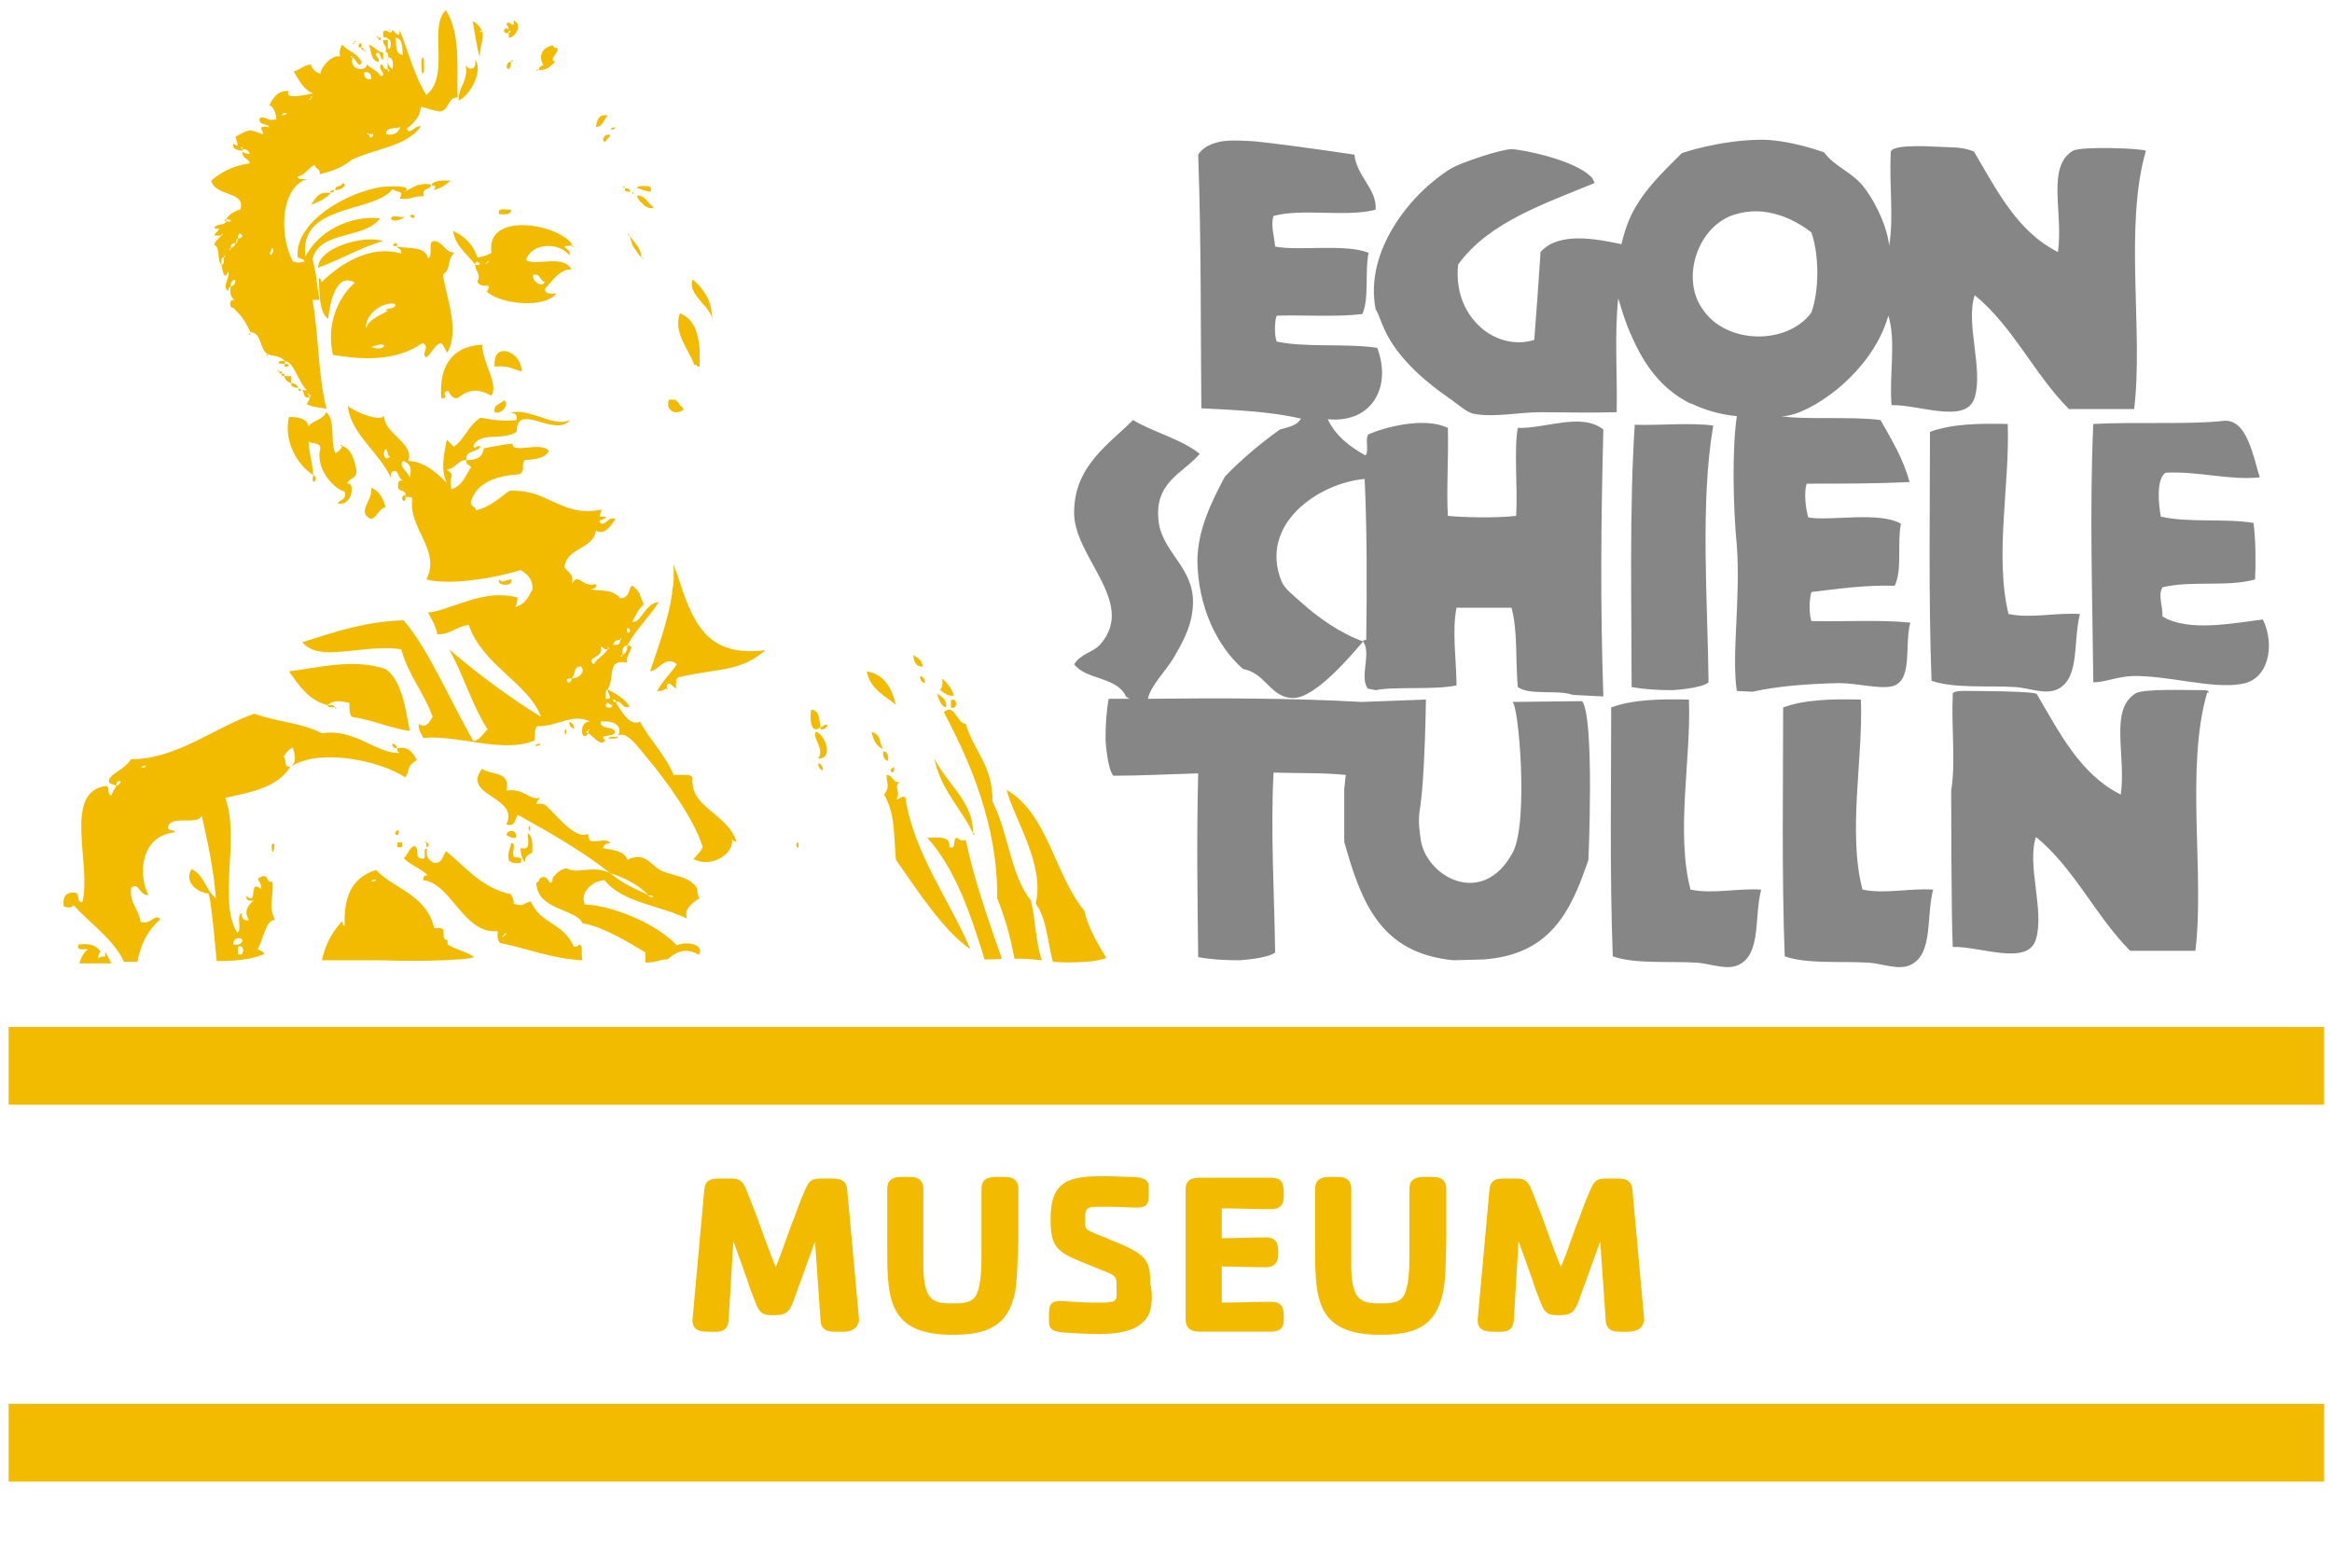 <?xml version="1.0" encoding="UTF-8"?>
<!-- Generator: Adobe Illustrator 22.1.0, SVG Export Plug-In . SVG Version: 6.00 Build 0)  -->
<svg xmlns="http://www.w3.org/2000/svg" xmlns:xlink="http://www.w3.org/1999/xlink" version="1.1" id="Ebene_1" x="0px" y="0px" width="297px" height="199.7px" viewBox="0 0 297 199.7" style="enable-background:new 0 0 297 199.7;" xml:space="preserve">
<style type="text/css">
	.st0{fill:#F3BB00;}
	.st1{fill:#868686;}
</style>
<g>
	<rect x="1.1" y="178.8" class="st0" width="294.9" height="9.9"></rect>
	<g>
		<path class="st0" d="M106.1,169.6c-1,0-1.6-0.5-1.6-1.5l-0.7-10c-0.6,1.7-1.2,3.3-1.8,5c-0.4,1-0.7,2-1.1,3    c-0.6,1.4-1.3,1.4-2.7,1.4c-1.1,0-1.5-0.4-1.9-1.4c-0.4-1-0.8-2-1.1-3c-0.6-1.7-1.2-3.4-1.8-5l-0.6,10c-0.1,1.8-1.5,1.5-2.8,1.5    c-1,0-1.8-0.3-1.8-1.4c0-0.1,0-0.1,0-0.2l1.5-16.5c0.1-1.1,0.7-1.4,1.8-1.4h1.6c0.9,0,1.4,0.2,1.8,1.1c0.5,1.1,0.9,2.3,1.4,3.5    c0.8,2.2,1.6,4.5,2.5,6.7c0.9-2.2,1.6-4.5,2.5-6.7c0.4-1.2,0.9-2.4,1.4-3.5c0.4-0.9,0.9-1.1,1.8-1.1h1.6c1,0,1.7,0.3,1.8,1.4    l1.5,16.5c0,0.1,0,0.1,0,0.2C109.1,169.9,107.3,169.6,106.1,169.6z"></path>
		<path class="st0" d="M129.3,164.5c-0.9,4.5-3.7,5.5-8,5.5c-8.6,0-8.3-5.1-8.3-12v-6.6c0-1.8,1.8-1.5,3-1.5c1,0,1.6,0.5,1.6,1.5    v8.4c0,1.4-0.1,3.7,0.6,5c0.6,1.2,2,1.2,3.1,1.2c1.2,0,2.6,0,3.1-1.2c0.6-1.4,0.6-3.6,0.6-5v-8.4c0-1.8,1.8-1.5,3.1-1.5    c1,0,1.6,0.5,1.6,1.5v6.6C129.6,160.2,129.6,162.4,129.3,164.5z"></path>
		<path class="st0" d="M146.2,167.6c-1.2,2.1-4.2,2.3-6.4,2.3c-1.4,0-2.9-0.1-4.4-0.2c-0.9-0.1-1.8-0.2-1.8-1.3v-1    c0-1.2,0.2-1.7,1.5-1.7c0.6,0,1.2,0.1,1.8,0.1c1.1,0.1,2.2,0.1,3.3,0.1c2.3,0,2-0.2,2-2.3c0-0.8-0.1-1-0.8-1.4    c-1.2-0.5-2.5-1-3.7-1.5c-3.2-1.3-3.9-2-3.9-5.5c0-5,2.6-5.4,6.9-5.4c1.3,0,2.6,0.1,3.8,0.1c0.9,0.1,1.8,0.2,1.8,1.3v0.9    c0,1.2-0.2,1.7-1.5,1.7c-1.1,0-2.1-0.1-3.2-0.1c-0.7,0-1.4,0-2.1,0c-1.1,0-1.3,0.4-1.3,1.4v0.4c0,0.9,0,1,0.8,1.4    c0.8,0.4,1.6,0.6,2.4,1c1,0.4,2,0.8,2.9,1.3c2,1.1,2.2,2.2,2.2,4.3C146.8,164.6,146.8,166.6,146.2,167.6z"></path>
		<path class="st0" d="M161.9,169.6h-9.1c-1.1,0-1.8-0.4-1.8-1.6v-16.5c0-1.2,0.7-1.5,1.8-1.5h9.1c1.6,0,1.6,1,1.6,2.3    c0,1.1-0.4,1.7-1.6,1.7c-2.1,0-4.2-0.1-6.3-0.1v3.8c1.9,0,3.7-0.1,5.6-0.1c1.5,0,1.6,0.9,1.6,2.1c0,1.1-0.5,1.7-1.6,1.7    c-1.9,0-3.7-0.1-5.6-0.1v4.6c2.1,0,4.2-0.1,6.3-0.1c1.7,0,1.6,1.2,1.6,2.4C163.5,169.2,162.9,169.6,161.9,169.6z"></path>
		<path class="st0" d="M183.8,164.5c-0.9,4.5-3.7,5.5-8,5.5c-8.6,0-8.3-5.1-8.3-12v-6.6c0-1.8,1.8-1.5,3-1.5c1,0,1.6,0.5,1.6,1.5    v8.4c0,1.4-0.1,3.7,0.6,5c0.6,1.2,2,1.2,3.1,1.2c1.2,0,2.6,0,3.1-1.2c0.6-1.4,0.6-3.6,0.6-5v-8.4c0-1.8,1.8-1.5,3.1-1.5    c1,0,1.6,0.5,1.6,1.5v6.6C184.1,160.2,184.2,162.4,183.8,164.5z"></path>
		<path class="st0" d="M206.1,169.6c-1,0-1.6-0.5-1.6-1.5l-0.7-10c-0.6,1.7-1.2,3.3-1.8,5c-0.4,1-0.7,2-1.1,3    c-0.6,1.4-1.3,1.4-2.7,1.4c-1.1,0-1.5-0.4-1.9-1.4c-0.4-1-0.8-2-1.1-3c-0.6-1.7-1.2-3.4-1.8-5l-0.6,10c-0.1,1.8-1.5,1.5-2.8,1.5    c-1,0-1.8-0.3-1.8-1.4c0-0.1,0-0.1,0-0.2l1.5-16.5c0.1-1.1,0.7-1.4,1.8-1.4h1.6c0.9,0,1.4,0.2,1.8,1.1c0.5,1.1,0.9,2.3,1.4,3.5    c0.8,2.2,1.6,4.5,2.5,6.7c0.9-2.2,1.6-4.5,2.5-6.7c0.4-1.2,0.9-2.4,1.4-3.5c0.4-0.9,0.9-1.1,1.8-1.1h1.6c1,0,1.7,0.3,1.8,1.4    l1.5,16.5c0,0.1,0,0.1,0,0.2C209.1,169.9,207.2,169.6,206.1,169.6z"></path>
	</g>
	<rect x="1.1" y="130.8" class="st0" width="294.9" height="9.9"></rect>
	<g>
		<path class="st1" d="M208.2,54.1c-0.7,10.7-0.4,23.1-0.4,33.4c1.6,0.3,3.4,0.4,5.2,0.4c0,0,3.7-0.2,4.6-1    c-0.1-10.1-1.1-22.9,0.6-32.7C215.3,53.8,211.4,54.2,208.2,54.1z"></path>
		<path class="st1" d="M193.3,54.5c-0.5,2.8,0,7.5-0.2,11.2c-2.5,0.3-6.8,0.2-8.7,0c-0.2-3.2,0.1-7.4,0-11.2    c-2.9-1.4-7.7-0.2-10.1,0.8c-0.5,0.5,0.1,2.2-0.4,2.7c-2-1.1-3.8-2.5-4.8-4.6h0.1c5.5,0.5,8.1-4.1,6.2-9.1c-4-0.6-9.1,0-12.8-0.8    c-0.3-0.7-0.3-2.6,0-3.3c3.6-0.1,7.6,0.2,10.9-0.2c0.9-1.9,0.3-5.4,0.8-7.8c-2.9-1.2-9-0.2-11.9-0.8c-0.1-1.2-0.6-2.8-0.2-3.9    c3.6-1,9.4,0.2,13-0.8c0.2-2.6-2.4-4.2-2.7-7c0,0-7.9-1.2-12.7-1.7c0,0-1.5-0.1-2.1-0.1c-0.2,0-0.5,0-0.7,0    c-3.5,0-4.4,1.8-4.4,1.8c0.4,11.4,0.3,21.4,0.4,32.3c4,0.2,8.8,0.4,12.6,1.3c0,0,0.1,0,0.1,0c-0.5,0.9-1.6,1.1-2.7,1.4    c-2.5,1.8-4.9,3.8-7,6c-1.7,3.2-3.5,6.8-3.5,10.8c0.1,5.7,2.4,10.7,5.8,13.7c2.9,0.5,3.5,3.7,6.4,3.7c2.9,0,7.6-5.7,8.9-7.2    c-3-1.1-5.8-3.1-7.9-5c-1.1-1-2.1-1.7-2.5-2.7c-2.9-7.3,4.8-12.5,10.6-13c0.3,6.5,0.3,13.6,0.2,20.5c-0.1,0-0.4,0-0.4,0.2    c1.1,1.5-0.5,4.5,0.6,6l1,0.2c2.4-0.5,7.3,0,10.3-0.6c0-3-0.6-6.9,0-9.9h7c0.8,2.8,0.5,6.7,0.8,10.1c1.5,1.1,5,0.3,7,1l3.9,0.2    c-0.4-11.7-0.3-22.3,0-34C201.4,52.5,196.9,54.6,193.3,54.5z"></path>
		<path class="st1" d="M288.2,78.9c-4,0.5-9.6,1.6-12.8-0.4c0.1-1.2-0.6-2.6,0-3.7c3.7-0.9,8.2,0,11.8-1c0.1-1.8,0.1-5.1-0.2-7.2    c-3.6-0.6-8.3,0-11.8-0.8c-0.3-1.6-0.6-4.8,0.6-5.6c4.3-0.2,8.1,1,12,0.6c-0.8-2.5-1.6-7.5-4.6-7.2c-4.2,0.5-11.5,0.1-16.6,0.4    c-0.5,10.7-0.1,22.6,0,32.9c1.5,0,2.9-0.7,5-0.8c4.5-0.1,10.2,1.7,13.9,1C288.9,86.6,289.8,82.2,288.2,78.9z"></path>
		<path class="st1" d="M255.7,54c-3.7-0.1-7.2,0-9.9,1c0,9.4-0.2,21.2,0.2,31.7c2.8,1,7.2,0.6,10.6,0.8c1.9,0.1,4,1.1,5.6,0.2    c2.7-1.5,1.8-6,2.7-9.5c-3.1-0.2-6.2,0.6-9.1,0C254,70.8,256,61.5,255.7,54z"></path>
		<path class="st1" d="M192.6,89.4c0.8,0.1,2.1,15.2,0.1,19.1c-3.9,7.4-11.4,3-11.8-1.9c-0.1-0.7-0.3-2-0.1-3.3    c0.7-4.2,0.8-14.2,0.8-14.2l-8.2,0.3c0,0,0,0,0,0c-8.9-0.5-18.3-0.5-27.2-0.4c0.3-1.6,2.3-3.6,3.2-5.1c1-1.7,2.3-3.9,2.5-6.4    c0.5-5-3.6-6.8-4.3-10.8c-0.8-5.3,3.1-6.4,5.2-8.9c-2.4-1.9-5.8-2.7-8.5-4.3c-3.1,3.1-7.4,5.8-7.5,11.6c-0.2,5.8,8.1,11.6,3.3,17    c-0.9,1-2.4,1.1-3.3,2.5c1.5,2,5.5,1.6,6.6,4.1c0,0,0.2,0.2,0.5,0.3c-0.9,0-1.8,0-2.7,0c-0.3,1.6-0.4,3.4-0.4,5.2    c0,0,0.2,3.7,1,4.6c3.4,0,7.1-0.2,10.8-0.3c-0.2,7.9-0.1,15.7,0,23.4c1.6,0.3,3.4,0.4,5.2,0.4c0,0,3.7-0.2,4.6-1    c-0.1-7.5-0.6-15.4-0.2-22.9c3.4,0.1,6.3,0,9.2,0.3c-0.1,0.6-0.1,1.2-0.2,1.7l0,6.8c2.2,7.9,4.7,14.2,13.9,15.1l3.8-0.1    c8.6-0.6,11.2-6.2,13.4-12.7c0,0,0.8-18.1-0.8-20.2L192.6,89.4z"></path>
		<path class="st1" d="M215.3,113.3c-1.9-7.3,0.1-16.7-0.2-24.2c-3.7-0.1-7.2,0-9.9,1c0,9.4-0.2,21.2,0.2,31.7    c2.8,1,7.2,0.6,10.6,0.8c1.9,0.1,4,1.1,5.6,0.2c2.7-1.5,1.8-6,2.7-9.5C221.3,113.1,218.2,113.9,215.3,113.3z"></path>
		<path class="st1" d="M237.2,113.3c-1.9-7.3,0.1-16.7-0.2-24.2c-3.7-0.1-7.2,0-9.9,1c0,9.4-0.2,21.2,0.2,31.7    c2.8,1,7.2,0.6,10.6,0.8c1.9,0.1,4,1.1,5.6,0.2c2.7-1.5,1.8-6,2.7-9.5C243.1,113.1,240.1,113.9,237.2,113.3z"></path>
		<path class="st1" d="M280.6,87.9c-2.4,0-7.5-0.2-8.6,0.4c-3.4,2.1-1.2,7.8-1.9,12.9c-5.2-2.6-7.8-7.9-10.7-12.8    c-0.2-0.4-8.7-0.4-8.9-0.4c-0.2,0-2-0.1-1.8,0.5c-0.2,4.4,0.4,8.4-0.2,12.2c0,0,0,15.8,0.2,19.9c3.5-0.1,9.6,2.5,10.6-1    c1.1-3.6-1.2-9.5,0-13c4.9,4,7.6,10.1,12,14.5h8.3c1.2-9.7-1.3-23.3,1.5-32.9C281.4,88.3,281.5,87.9,280.6,87.9z"></path>
		<path class="st1" d="M176.3,41.9c1.5,3.4,4.8,6.4,8.1,8.7c1.2,0.8,2.3,1.9,3.3,2.1c2.5,0.5,5.8-0.2,8.5-0.2h0c2.9,0,6,0.1,9.7,0    c0.1-4.5-0.3-10.1,0.2-14.5v0c0.5,1.7,1,3.3,1.7,4.8c1.6,3.7,3.8,6.7,7.3,8.5c0.1,0,0.2,0.1,0.2,0.1c0,0,0.1,0,0.1,0    c1.7,0.8,3.6,1.4,5.8,1.6c-0.6,4.1-0.5,11.3,0,16.5c0.5,6.7-0.7,13.9,0,18.5l2,0.1c3.1-0.7,6.9-1,11-1.1c2.3,0,5.2,0.8,6.8,0.4    c2.7-0.7,1.5-5.3,2.3-8.1c-3.8-0.4-8.4-0.1-12.6-0.2c-0.3-0.8-0.3-2.8,0-3.7c3.4-0.4,6.7-0.9,10.6-0.8c1-1.9,0.3-5.5,0.8-7.9    c-2.8-1.6-9-0.3-11.8-0.8c-0.3-1-0.6-3.1-0.2-4.3c4.5,0,8.9,0,13.1-0.2c-0.8-3-2.3-5.4-3.7-7.9c-3.7-0.5-9.6,0-12.7-0.5    c0,0,0,0,0,0c0.1,0,0.2,0,0.4,0c3.3-0.2,11.2-5.4,13.3-12.8c1,3.3,0.1,7.3,0.4,11.4c3.5-0.1,9.6,2.5,10.6-1c1.1-3.6-1.2-9.5,0-13    c4.9,4,7.6,10.1,12,14.5h8.3c1.2-9.7-1.3-23.3,1.5-32.9c-0.5-0.3-8.2-0.6-9.3,0c-3.4,2.1-1.2,7.8-1.9,12.9    c-5.2-2.6-7.8-7.9-10.7-12.8c-1.5-0.6-2.5-0.5-4.4-0.6c-1.9-0.1-6.2-0.3-6.2,0.7c-0.2,4.3,0.4,8.2-0.2,11.9    c-0.2-2.1-1.5-5.2-3.1-7.3c-1.4-2-3.8-2.7-5.2-4.6c0,0-4.6-1.7-8.3-1.6c-5.2,0.1-9.8,1.7-9.8,1.7c-2.4,2.4-4.9,4.7-6.5,8    c-0.5,1.1-0.9,2.3-1.2,3.6c-3.3-0.7-8-1.6-10.3,1c-0.2,3.1-0.5,7.5-0.8,11.2c-3.7,1.1-7.3-1-8.9-4.4c-0.7-1.5-1-3.3-0.8-5.2    c3.9-5.4,10.9-7.7,17.4-10.4c0,0,0,0,0,0l0,0c0,0,0,0,0,0c-0.1-0.2-0.2-0.4-0.3-0.6c-0.1-0.1-0.1-0.2-0.2-0.2    c-2-2.1-8.8-3.5-10.1-3.5c-1.4,0-6.6,1.8-7.6,2.4c0,0,0,0,0,0c-5,3-11.2,10.4-9.7,18C175.7,40.2,175.9,41.1,176.3,41.9z M221,27.3    c3.9-1.2,7.5,0.6,9.7,2.3c1,2.9,1,7.4,0,10.2c-3,4.1-10.6,4.1-13.7-0.2C213.9,35.6,216.2,28.7,221,27.3z"></path>
	</g>
	<g>
		<g>
			<path class="st0" d="M81.9,33L81.9,33C81.9,33,81.9,33,81.9,33C81.9,33,82,33,81.9,33C81.9,32.9,82,32.9,81.9,33     C82,32.9,82,32.9,81.9,33c0.1-0.1,0-0.1,0-0.2c0,0,0,0,0,0c0,0,0,0-0.1,0c0,0,0,0,0,0C81.8,33,81.9,33,81.9,33z"></path>
			<path class="st0" d="M30.6,26.7c-0.8,0.2-1.4,0.6-1.8,1.2c0.2,0.1,0.6,0,0.6,0.3h-0.6v-0.3c-0.3,0.1-0.2,0.3,0,0.3     c-0.2,0.6-1.4,0.2-1.5,0.9c1.3-0.1,0,0.5,0,0.9h0.9c0-0.4,0.4-0.2,0,0c-0.3,0.4-0.8,0.6-0.9,1.2c0.8,0.3,0.3,2,0.9,2.5     c0-0.4-0.1-0.9,0.3-0.9c0-0.4,0.4-0.2,0,0c0,0.4,0.1,0.9-0.3,0.9c0.2,0.9,0.3,2.1,0.9,0.9c0.2,0.8-0.9,1.9,0,2.5     c-0.1-0.4,0.1-0.5,0.3-0.6C29.2,36,30,35.2,30,35.9c-0.1,0.3-0.3,0.5-0.6,0.6c-0.2,1,0.1,1.5,0.6,1.8c-0.8-0.5-0.9,1-0.3,0.9     c1.2,1.2,1.4,1.5,2.2,3.1c1.5,0.1,1.1,2.2,2.2,2.8c-0.4,0.2,0,0.4,0,0c0.6,0.3,1.5,0.1,2.2,0.9c-1.1-0.2-1.1,0.5,0,0.3v-0.3     c1.1,0,1.7,2.7,2.8,3.7h-0.6c0.3,0.3,0.1,1.1,0.9,0.9v-0.3c-0.4,0-0.2-0.4,0,0c0.2,0,0.3,0.2,0,0.3c0.1,0.5-0.3,0.5-0.3,0.9     c1.2,0.5,1.5,0.3,2.5,0.6c-1.1-4.1-1-9.5-1.8-13.9h0.9c-0.5-2.7-0.3-2.9-0.9-5.2c0.9-3.7,6.7-2.5,8.6-5.2c-4-0.4-8,1.8-9.5,4.9     c-0.9-6.8,8.6-5.5,11.1-8.6c0.7,0.5,1.5,0.1,0.9,1.2c1.4,0.2,1.8-0.4,3.1-0.3c-0.4-1.2,0.9-0.7,0.9-1.5c-1.7-0.3-2.4,0.5-3.4,0.9     c1.3-0.8-1.8-0.7-2.8-0.6c-4.3,0.6-11.1,4.3-10.8,8.9c0.2,0.3,0.8,0.2,0.9,0.6c-0.9,0.2-0.6,0.2-1.5,0c-1.9-3.7-1.4-9.5,1.8-10.5     c-0.5,0-1.2,0.1-1.2-0.3c1-0.2,1.3-1.1,2.2-1.5c0,0.6,0.8,0.4,0.6,1.2c1.6-0.4,3-0.9,4-1.8c3-1.5,7.1-1.7,8.9-4.3     c-0.8-0.2-1.4,1.2-1.8,0.3c0.8-0.7,1.7-1.4,1.8-2.8c0.9,0.2,1.6,0.5,2.5,0.6c1.1-0.2,0.9-1.8,2.2-1.8c-0.2-3.2,0.5-7.9-1.5-11.1     c-2.3,2,0.6,8.3-2.5,10.8c-1.5-2.4-2.3-5.5-3.4-8.3c0.1,1.3-0.7,0.2-0.9,0c-0.3,0.9-0.8-0.4-1.2,0.3v0.6c0.2,0.1,0.6,0,0.6,0.3     c0.5-0.2,0.5,1.5,0,1.2V5.1h-0.6c-0.1,0.7,0.6,0.7,0.3,1.5c0.7,0.1,0.1,1.5,0.3,2.2c0.2,0,0.3,0.3,0,0.3V8.8     c-0.7,0.2-0.4-0.6-0.9-0.6c-0.4,0.8,0.9,1.3,0,1.5c-0.4-0.7-1.3-1-1.8-1.5c0.1,0.9-2.3,0.9-1.8-0.9c-0.4,0-0.2-0.4,0,0     c0.4,0.1,0.8,1.6,1.2,0.6c-0.9-1.4-1.6-1.2-2.5-2.2c-0.3,0.4-0.4,0.8-0.3,1.5c-1-0.3-2.5,1.4-2.5,2.2c-0.6-0.2-1.1-0.6-1.2-1.2     c-0.9,0.1-1.4,0.7-2.2,0.9c0.7,1.1,1.2,2.3,2.5,2.8c-0.7,0.1-3.9,0.9-3.1-0.3c-1.5-0.1-2,0.9-2.5,1.8c0.7,0.2,0.9,1.5,0.9,1.8     C34,15.5,34,14.8,33.1,15c-0.3,1.1,1,0.6,1.2,1.2c-2-0.3-0.4,0.6-0.9,0.9c-1.8-0.8-1.8-0.5-3.4,0.3c0.1,0.7,0.7,1.6-0.3,0.9     c-0.1,0.8,0.6,0.8,1.2,0.9V19c-0.2,0-0.3-0.3,0-0.3V19c0.5,0,0.8,0.2,0.9,0.6c-0.4,0-0.7-0.1-0.9-0.3c-0.1,1,0.8,0.8,0.9,1.5     c-2.1,0.3-3.6,1.1-4.9,2.2C27.4,25.1,31.4,24.3,30.6,26.7z M51.3,7c-1-0.1-0.8-1.2-0.9-2.2C51.3,4.9,51.2,6,51.3,7z M50,8.8     c-0.5-0.3-0.7-0.8-0.6-1.5C50.1,7.3,50.1,8.1,50,8.8z M51,16.2c-0.3,0.7-0.8,1.1-1.8,0.9C49.1,16.2,50.2,16.4,51,16.2z M47,17.1     C46.6,17.2,46.8,16.7,47,17.1C48.2,16.8,47,18.1,47,17.1z M47.3,10.1c-0.7,0.1-1-0.3-0.9-0.9C47,9.1,47.3,9.4,47.3,10.1z      M39.6,12.5C39.5,12.1,40,12.3,39.6,12.5C39.6,12.9,39.1,12.7,39.6,12.5z M36.5,14.4c0,0.3-0.4,0.2-0.6,0.3     C35.9,14.4,36.2,14.4,36.5,14.4z M34.6,31.6c0.5,0.2,0,0.6,0,0.9C34.1,32.3,34.6,32,34.6,31.6z M30.3,30.4     c-0.1,0.2,0,0.6-0.3,0.6c-0.1,0.3-0.3,0.5-0.6,0.6c0,0.4-0.4,0.2,0,0c0-0.4,0.1-0.7,0.6-0.6C30.1,30.8,30,30.4,30.3,30.4     C30.3,29,31.5,30.3,30.3,30.4z"></path>
			<path class="st0" d="M61.4,3.9c0,0.2-0.2,0.3-0.3,0H61.4c-0.3-0.5-0.7-1-1.2-1.2c0.3,1.6,0.5,3.2,0.9,4.6     C61.1,5.8,61.7,4.9,61.4,3.9z"></path>
			<path class="st0" d="M49.7,3.9C49.5,3.5,49.4,3.9,49.7,3.9L49.7,3.9z"></path>
			<path class="st0" d="M64.8,4.2V3.9C65,3.9,65.2,4.1,64.8,4.2v0.6c0.9,0,1.8-1.8,0.6-2.2c0.3,1.4-0.8-0.4-0.9,0.6     c0.3,0,0.2,0.4,0.3,0.6C64.3,3.1,63.7,4.4,64.8,4.2z"></path>
			<path class="st0" d="M48.2,4.8C48,4.4,47.8,4.9,48.2,4.8L48.2,4.8z"></path>
			<path class="st0" d="M48.5,5.1V4.8h-0.3C48.1,5.1,48.3,5.1,48.5,5.1z"></path>
			<path class="st0" d="M45.1,5.4C45.6,5.2,45.1,5.1,45.1,5.4L45.1,5.4z"></path>
			<path class="st0" d="M45.1,5.4C44.7,5.6,45.1,5.8,45.1,5.4L45.1,5.4z"></path>
			<path class="st0" d="M46,6.1C46.3,4.8,45.1,6,46,6.1L46,6.1z"></path>
			<path class="st0" d="M48.2,7.9c0.3-0.6-0.9-1,0-1.2c0.3,0.2,0.2,0.8,0.6,0.9V6.7C48,6.6,47.7,5.9,47,5.7     C47.3,6.5,47.2,7.7,48.2,7.9z"></path>
			<path class="st0" d="M70.7,7.9c-0.9-0.4,0.5-1.1,0.3-1.8c-0.4,0-0.5-0.1-0.6-0.3c-1.3,0.2-1.9,1.3-1.2,2.5     c-0.3,0.1-0.6,0.3-0.6,0.6C69.7,9,70.1,8.4,70.7,7.9z"></path>
			<path class="st0" d="M46.3,6.4L46.3,6.4c0.1-0.3-0.1-0.3-0.3-0.3C46,6.3,46.1,6.3,46.3,6.4z"></path>
			<path class="st0" d="M46.3,6.4C46.5,6.8,46.7,6.3,46.3,6.4L46.3,6.4z"></path>
			<path class="st0" d="M54,9.1c0-0.5,0.1-2.5-0.3-1.5C53.7,8,53.6,10.1,54,9.1z"></path>
			<path class="st0" d="M60.5,7.6c0.3,1.3-0.9,1.5-1.2,0.6c0.4,2.2-0.9,2.7-0.9,4.6C59.9,12.2,61.6,8.9,60.5,7.6z"></path>
			<path class="st0" d="M65.1,7.9C65.6,7.7,65.1,7.5,65.1,7.9L65.1,7.9z"></path>
			<path class="st0" d="M64.8,8.8c0.2-0.2,0.3-0.5,0.3-0.9h-0.3C64.6,8.1,64.3,8.7,64.8,8.8z"></path>
			<path class="st0" d="M68.5,8.8C68.1,9,68.5,9.2,68.5,8.8L68.5,8.8z"></path>
			<path class="st0" d="M77.4,14.7c-1.2-0.2-1.4,0.7-1.5,1.5C76.8,16.1,76.9,15.2,77.4,14.7z"></path>
			<path class="st0" d="M53.7,16.2C53.9,16.4,53.6,16.1,53.7,16.2L53.7,16.2z"></path>
			<path class="st0" d="M78.4,16.2c-0.2,0.1-0.6,0-0.6,0.3C78,16.5,78.3,16.5,78.4,16.2z"></path>
			<path class="st0" d="M77.1,18.1c0.1-0.4,0.5-0.5,0.6-0.9C77.1,16.9,76.4,17.9,77.1,18.1z"></path>
			<path class="st0" d="M57.4,23c-1,0-2.1-0.1-2.5,0.6c0.6,0,0.7,0.2,0.3,0.6C56.2,24,56.8,23.5,57.4,23z"></path>
			<path class="st0" d="M43.6,23.3c0,0.6-1,0.2-0.9,0.9C43.2,24.3,44.5,23.6,43.6,23.3z"></path>
			<path class="st0" d="M79.6,23.9C79.4,23.5,79.2,23.9,79.6,23.9L79.6,23.9z"></path>
			<path class="st0" d="M81.4,24c0.1,0,0.1,0,0.2,0.1c0.1,0,0.2,0.1,0.3,0.1c0.1,0,0.2,0.1,0.3,0.1c0,0,0.1,0,0.1,0     c0.1,0,0.2,0.1,0.3,0.1c0,0,0,0,0,0c0.1,0,0.1,0,0.2,0c0,0,0,0,0,0c0,0,0.1-0.1,0.1-0.1c0,0,0,0,0-0.1c0-0.1,0-0.2,0-0.3     c0,0,0,0,0,0c0-0.1,0-0.1-0.1-0.1c0,0,0,0-0.1,0c0,0-0.1-0.1-0.1-0.1c0,0-0.1,0-0.1,0c0,0-0.1,0-0.2,0c0,0-0.1,0-0.1,0     c0,0-0.1,0-0.1,0c-0.1,0-0.1,0-0.2,0c0,0,0,0,0,0c-0.1,0-0.2,0-0.3,0c0,0-0.1,0-0.1,0c-0.1,0-0.2,0.1-0.3,0.1     c-0.1,0.1-0.1,0.1-0.1,0.2c0,0,0,0,0,0C81.2,23.9,81.3,24,81.4,24z"></path>
			<path class="st0" d="M79.9,24.4L79.9,24.4C80,24.4,80,24.4,79.9,24.4c0,0,0.1,0,0.1,0c0,0,0.1,0,0.1,0c0,0,0.1,0,0.1,0     c0,0,0.1,0,0.1,0c0,0,0,0,0,0l0,0v0c0,0,0,0,0,0c0-0.1-0.1-0.2-0.2-0.3c0,0,0,0-0.1-0.1C80.2,24.1,80.1,24,80,24c0,0,0,0,0,0v0     c-0.1,0-0.2,0-0.4,0v0.3C79.7,24.3,79.8,24.4,79.9,24.4z"></path>
			<polygon class="st0" points="83.6,24.2 83.6,24.2 83.6,24.2 83.6,24.2 83.6,24.2    "></polygon>
			<polygon class="st0" points="83.6,24.2 83.6,24.2 83.6,24.2    "></polygon>
			<polygon class="st0" points="83.6,24.2 83.6,24.2 83.6,24.2 83.6,24.2 83.6,24.2 83.6,24.2 83.6,24.2    "></polygon>
			<path class="st0" d="M83.6,24.2C83.6,24.2,83.6,24.2,83.6,24.2L83.6,24.2L83.6,24.2C83.6,24.2,83.6,24.2,83.6,24.2     C83.6,24.2,83.6,24.2,83.6,24.2C83.6,24.2,83.6,24.2,83.6,24.2L83.6,24.2L83.6,24.2L83.6,24.2z"></path>
			<polygon class="st0" points="83.6,24.3 83.6,24.3 83.6,24.3    "></polygon>
			<path class="st0" d="M83.6,24.2L83.6,24.2C83.6,24.2,83.6,24.2,83.6,24.2C83.6,24.3,83.6,24.3,83.6,24.2     C83.6,24.3,83.6,24.3,83.6,24.2C83.6,24.3,83.6,24.3,83.6,24.2L83.6,24.2C83.6,24.3,83.7,24.3,83.6,24.2     C83.7,24.3,83.6,24.3,83.6,24.2C83.6,24.3,83.6,24.3,83.6,24.2C83.6,24.3,83.6,24.3,83.6,24.2C83.6,24.3,83.6,24.3,83.6,24.2     C83.6,24.3,83.6,24.3,83.6,24.2C83.6,24.3,83.7,24.3,83.6,24.2C83.6,24.3,83.6,24.3,83.6,24.2L83.6,24.2L83.6,24.2L83.6,24.2     C83.6,24.2,83.6,24.2,83.6,24.2L83.6,24.2L83.6,24.2L83.6,24.2C83.6,24.2,83.6,24.2,83.6,24.2C83.6,24.2,83.6,24.2,83.6,24.2     C83.6,24.2,83.6,24.2,83.6,24.2L83.6,24.2z"></path>
			<path class="st0" d="M42,24.5c0.4,0.1,0.5-0.1,0.6-0.3C42.3,24.2,42.1,24.3,42,24.5z"></path>
			<path class="st0" d="M39.6,26.1c1-0.4,1.9-0.8,2.5-1.5C40.5,24.3,40.2,25.3,39.6,26.1z"></path>
			<path class="st0" d="M54.3,24.8C54.2,24.7,54.5,25,54.3,24.8L54.3,24.8z"></path>
			<path class="st0" d="M80.5,24.5c0.1,0.3,0.2,0.2,0.2,0.1v0v0c0,0,0,0-0.1-0.1c0,0,0,0,0,0C80.6,24.5,80.6,24.5,80.5,24.5     C80.5,24.5,80.5,24.5,80.5,24.5L80.5,24.5L80.5,24.5z"></path>
			<path class="st0" d="M81.2,25.2c0,0,0,0.1,0.1,0.1c0,0.1,0.1,0.1,0.1,0.2c0,0,0.1,0.1,0.1,0.1c0,0.1,0.1,0.1,0.2,0.2     c0,0,0.1,0.1,0.1,0.1c0.1,0.1,0.1,0.1,0.2,0.2c0,0,0.1,0.1,0.1,0.1c0.1,0.1,0.2,0.1,0.3,0.2c0,0,0.1,0,0.1,0     c0.1,0,0.1,0.1,0.2,0.1c0,0,0.1,0,0.1,0c0,0,0.1,0,0.1,0c0,0,0,0,0.1,0c0,0,0.1,0,0.1,0c0.1,0,0.1-0.1,0.2-0.1c0,0,0,0,0,0l0,0     l0,0c-0.6-0.3-0.9-1-1.4-1.3c-0.2-0.1-0.4-0.2-0.7-0.2c0,0,0,0,0,0C81.1,25,81.2,25.1,81.2,25.2z"></path>
			<path class="st0" d="M65.1,26.7c-0.6,0.1-1.9-0.4-1.5,0.6C64.3,27.3,65.1,27.4,65.1,26.7z"></path>
			<path class="st0" d="M52.8,27.6c0-0.3-0.5-0.4-0.6,0C52.5,27.6,52.7,28,52.8,27.6z"></path>
			<path class="st0" d="M51.6,27.6c-0.5,0.2-1.8-0.4-1.8,0.3C50.1,28.3,51.1,28,51.6,27.6z"></path>
			<path class="st0" d="M60.8,32.8c-0.5-1.6-1.6-2.7-3.1-3.4c0.3,2,1.8,2.9,2.8,4.3c0.1-0.9,1.3,0.3,0,0c0.1,1.1,0.8,1.1,0.3,2.2     c0.5,1,2.1-0.1,1.2,1.2c1,1.3,6.8,2.5,8.9,0.3c-0.8,0-1.5,0.1-1.5-0.6c1.1-1.2,1.9-2.5,3.4-2.5c-1.2-2-4.7-0.3-5.8-1.2     c0.7-2.2,4.2-2.3,5.5-0.6c0.4-0.8-1.2-1-0.3-1.2h0.6V31c-2.1-2.6-11-4-10.2,1.2C62.1,32.5,61.5,32.7,60.8,32.8z M62,33.5     C62.1,33.8,61.6,33.6,62,33.5C62,33.1,62.5,33.3,62,33.5z M69.4,35.9c-0.4,0.8-1.7-0.1-1.5-0.9C68.9,34.8,68.7,35.8,69.4,35.9z"></path>
			<path class="st0" d="M40.5,34.1c3-1.1,5.7-2.7,8.3-3.4C46.3,29.9,40.6,31.5,40.5,34.1z"></path>
			<path class="st0" d="M81.7,32.8c-0.1-1.4-1-1.9-1.5-2.8c-0.1-0.1-0.1-0.2-0.2-0.2l0,0c0,0-0.1,0,0,0.1c0,0,0,0,0.1,0.1     c0,0,0,0,0,0c0,0,0,0,0.1,0c0,0,0,0,0,0c0.1,0.4,0.2,0.8,0.3,1.1c0.1,0.3,0.3,0.5,0.5,0.8C81.2,32.3,81.5,32.6,81.7,32.8     L81.7,32.8L81.7,32.8z"></path>
			<path class="st0" d="M49.4,31C49.3,30.9,49.6,31.2,49.4,31L49.4,31z"></path>
			<path class="st0" d="M54.3,45.5c0.7-0.5,1-1.5,1.8-1.8c0.5,0.2,0.5,0.9,0.9,1.2c1.5-2.9,0-6.5-0.6-9.9c1.2-0.9,0.4-1.9,1.5-2.8     c-1.3-0.1-1.4-1.3-2.5-1.5c-1.1-0.1-0.1,1.9-0.9,2.2c-0.3-1.6-2.5-1.2-4-1.5c0.2,0.3,0.7,0.3,0.6,0.9c-4-1.2-7.9,1.4-10.2,3.7     c0.1-0.4-0.1-0.5-0.3-0.6c0.1,1-0.1,4.4,1.2,5.2c0.2-2,1-6,3.4-4.6c-2.1,1.8-3.7,5.3-2.8,9.2c3.7,0.6,7.9,0.9,11.4-1.5     C54.9,44.1,53.5,45.2,54.3,45.5z M47.3,44.2C49.8,43.2,49.1,44.9,47.3,44.2L47.3,44.2z M49.4,39.6c-1.1,0.6-2.3,1-2.8,2.2     c-0.1-1.7,2-3.4,3.7-3.1C50.7,39.5,48.4,39.2,49.4,39.6z"></path>
			<path class="st0" d="M50.6,31.3C50.6,30.4,49.4,31.6,50.6,31.3L50.6,31.3z"></path>
			<path class="st0" d="M72.8,31.3C73,31.7,73.2,31.3,72.8,31.3L72.8,31.3z"></path>
			<path class="st0" d="M90.1,39.4C90.1,39.4,90.1,39.4,90.1,39.4c0.1,0.1,0.1,0.2,0.2,0.3c0,0,0,0,0,0c0.1,0.1,0.1,0.2,0.2,0.3     c0,0,0,0,0,0c0.1,0.2,0.2,0.5,0.2,0.8c0,0,0,0,0,0c0,0,0,0,0,0c0-1.2-0.2-2.1-0.6-2.9c-0.5-0.9-1.1-1.7-1.9-2.3     c-0.4,1.3,0.6,2.2,1.4,3.2C89.8,39,90,39.2,90.1,39.4z"></path>
			<path class="st0" d="M31.9,42.4C31.4,42.6,31.9,42.8,31.9,42.4L31.9,42.4z"></path>
			<path class="st0" d="M32.5,43.9C32.7,44.1,32.4,43.8,32.5,43.9L32.5,43.9z"></path>
			<path class="st0" d="M57.1,49.8c0.3,0.5,0.5,1,1.2,0.9c1.5-1.2,2.6-1.2,4.3-0.3c0.9-1.6-1.1-4-1.2-6.5c-4.1,0.2-5.5,3.1-5.2,6.8     C57.5,50.8,55.9,49.9,57.1,49.8z"></path>
			<path class="st0" d="M32.8,44.5C32.7,44.4,33,44.7,32.8,44.5L32.8,44.5z"></path>
			<path class="st0" d="M63,46.7c1.6-0.2,2.3,0.3,3.4,0.6C66.6,44.9,62.7,43.2,63,46.7z"></path>
			<path class="st0" d="M36.2,46.4C36.2,47.3,37.5,46.1,36.2,46.4L36.2,46.4z"></path>
			<path class="st0" d="M88.4,46.5C88.4,46.5,88.4,46.5,88.4,46.5C88.3,46.5,88.3,46.5,88.4,46.5C88.3,46.5,88.3,46.5,88.4,46.5     c-0.1,0.1-0.1,0.1,0,0.1c0,0,0,0,0,0c0,0,0,0,0,0c0,0,0,0,0,0c0,0,0,0,0,0C88.4,46.6,88.4,46.6,88.4,46.5     C88.5,46.5,88.5,46.5,88.4,46.5c0.1,0,0.1,0,0.1-0.1c0.2,0.1,0.3,0.3,0.6,0.3c0-0.8,0-1.6,0-2.3c-0.2-2.2-0.8-3.8-2.5-4.5v0l0,0     c-0.9,2.4,1.1,4.6,1.8,6.5C88.5,46.4,88.4,46.4,88.4,46.5z"></path>
			<path class="st0" d="M35.6,47.3C35.4,46.9,35.2,47.3,35.6,47.3L35.6,47.3z"></path>
			<path class="st0" d="M35.9,47.6c0.1-0.3-0.1-0.3-0.3-0.3C35.5,47.6,35.7,47.6,35.9,47.6z"></path>
			<path class="st0" d="M36.2,47.9c0.1-0.3-0.1-0.3-0.3-0.3C35.8,47.9,36,47.9,36.2,47.9z"></path>
			<path class="st0" d="M37.1,48.8v-0.9h-0.9C36.3,48.4,36.7,48.7,37.1,48.8z"></path>
			<path class="st0" d="M37.1,48.8v0.3c0.2,0.2,0.5,0.3,0.9,0.3C37.9,49.1,37.6,48.8,37.1,48.8z"></path>
			<path class="st0" d="M38.3,49.8c0.1-0.3-0.1-0.3-0.3-0.3C38,49.7,38.1,49.8,38.3,49.8z"></path>
			<path class="st0" d="M85.1,51.7C85.1,51.7,85.1,51.8,85.1,51.7c0,0.1,0.1,0.2,0.1,0.3c0,0,0,0,0.1,0.1c0,0,0.1,0.1,0.1,0.1     c0,0,0,0,0.1,0.1c0,0,0.1,0.1,0.1,0.1c0,0,0,0,0.1,0c0.1,0,0.1,0.1,0.2,0.1c0,0,0,0,0.1,0c0,0,0.1,0,0.1,0c0,0,0,0,0,0     c0,0,0,0,0,0c0.1,0,0.1,0,0.2,0c0,0,0,0,0.1,0c0.1,0,0.1-0.1,0.2-0.1c0,0,0,0,0.1,0c0.1,0,0.1-0.1,0.2-0.1c0,0,0,0,0,0     c0.1-0.1,0.1-0.1,0.2-0.2l0,0l0,0c-0.1,0-0.1-0.1-0.2-0.2c0,0,0-0.1-0.1-0.1c0,0-0.1-0.1-0.1-0.1c0,0-0.1-0.1-0.1-0.1     c0-0.1-0.1-0.1-0.1-0.2c0,0-0.1-0.1-0.1-0.1c0,0,0-0.1-0.1-0.1c0,0-0.1-0.1-0.1-0.1c0,0-0.1-0.1-0.1-0.1c0,0-0.1-0.1-0.1-0.1     c0,0-0.1,0-0.1,0c-0.1,0-0.1,0-0.2,0c0,0-0.1,0-0.1,0c0,0,0,0,0,0c-0.1,0-0.2,0-0.4,0l0,0v0l0,0c0,0,0,0,0,0     c0,0.1-0.1,0.2-0.1,0.3c0,0,0,0.1,0,0.1c0,0.1,0,0.1,0,0.2c0,0,0,0.1,0,0.1C85.1,51.6,85.1,51.6,85.1,51.7z"></path>
			<path class="st0" d="M63,52.5c1.1,0.3,1.9-1.2,1.2-1.5C63.7,51.5,62.8,51.5,63,52.5z"></path>
			<path class="st0" d="M88.2,99c-0.3-0.4-1-0.3-1.7-0.3c-0.2,0-0.5,0-0.7,0c-1.1-2.6-3-4.4-4.3-6.8c-1.3,0.7-2.4-1.4-3.1-2.5     c-0.2,0-0.4,0-0.3-0.3c0.2,0,0.4,0,0.3,0.3c0.5-0.1,0.6,0.1,0.8,0.3c0.2,0.2,0.4,0.5,1,0.3c-0.6-1-1.7-1.6-2.8-2.2     c-0.1,0.6,0.9,1.3-0.3,1.2c0.1-0.5-0.1-1.1,0.3-1.2c1-1.8-0.2-3.9,2.5-3.4c-0.4-0.9,1.3-2.2,0-2.2c0,0.6-0.2,1-0.6,1.2     c0,0.4-0.5,0.2,0,0c-0.1-0.7,0.1-1.2,0.6-1.2c1.1-2.1,2.8-3.6,4-5.5c-1.7,0-2.3,2.8-3.4,2.5c0.5-0.8,0.8-1.7,1.5-2.2     c-0.2-0.4-0.3-0.8-0.5-1.2h0c0,0,0-0.1,0-0.1c0-0.1-0.1-0.2-0.1-0.2c0,0-0.1-0.1-0.1-0.1c0-0.1-0.1-0.1-0.1-0.2     c0,0-0.1-0.1-0.1-0.1c-0.1-0.1-0.1-0.1-0.2-0.2c0,0-0.1-0.1-0.1-0.1c-0.1-0.1-0.2-0.2-0.3-0.2c0,0-0.1,0.1-0.1,0.1     c0,0,0,0-0.1,0.1c0,0.1-0.1,0.1-0.1,0.2c0,0,0,0,0,0.1c0,0.1-0.1,0.2-0.1,0.2c0,0,0,0,0,0.1c-0.2,0.4-0.4,0.8-1.1,0.8     c-1.2-1.3-2.3-0.8-4-1.2c0.6,0.1,1-0.1,0.9-0.6c-0.8,0.2-1.4-0.1-1.7-0.3c-0.5-0.3-0.8-0.7-1.4,0.3c0.4-1.4-0.6-1.5-0.9-2.2     c0.3-2.5,3.6-2.2,4-4.6c1.2,0.6,1.9-0.7,2.5-1.5c-0.5-0.2-0.8,0-1.1,0.3c-0.4,0.3-0.7,0.5-1,0c0.2-0.3,0.8-0.2,0.9-0.6     c-1.3,0.1-0.7-0.1-0.6-0.9c-2.9,0.6-4.5-0.3-6.4-1.1c-1.4-0.7-3-1.4-5.3-1.3c-1.3,0.9-2.5,2.1-4.3,2.5c0-0.6-0.8-0.4-0.6-1.2     c0.8-2.4,3.2-3.2,6.2-3.4c0.8-0.7,0.1-1,0.6-1.8c1.3-0.1,2.7-0.2,3.1-1.2c-0.5-0.6-1.7-0.5-2.7-0.4c-1.1,0.1-2,0.2-1.9-0.5     c-1.3,0.1-2.5,0.4-3.7,0.6c-0.1,1.2-1,1.5-2.2,1.5c-0.1,0.6,0.4,0.6,0.6,0.9c-0.7,1-1.1,2.4-2.5,2.8c-0.5-1.8,0.7-1.6-0.6-2.5     c1.2-0.1,1.3-1.2,2.5-1.2c-0.2-1.4,1.6-0.9,1.8-1.8c-0.2,0-0.4,0-0.5,0.1c-0.2,0.1-0.4,0.2-0.4-0.1c0.8-1.9,3.7-0.6,5.5-1.8     c0-0.8,0.2-1.3,0.6-1.5c0.6-0.3,1.6,0,2.6,0.3c1.4,0.4,2.8,0.7,3.6-0.3c-1.1,0.5-2.4,0.1-3.8-0.4c-1.3-0.4-2.7-0.9-3.9-0.5     c0.7-0.1,1,0.3,0.9,0.9c-1.9,0.2-2.8,0-4.6-0.3c-1.5,0.9-2,2.7-3.4,3.7c-0.3-0.3-0.6-0.6-0.9-0.9c-0.4,2.1-0.8,3.8,0,5.5     c-1.4-1.4-2.9-2.7-4.9-2.8c0.8-2.3-3.1-3.4-3.1-5.8c-0.3,0.9-3.5-0.3-4.6-1.2c0.3,3.5,4.1,6,5.5,9.2c-0.1-0.6,0.1-1,0.6-0.9     c0.4,0.3,0.4,1,0.9,1.2c-0.7-0.1-0.6,0.4-0.6,0.9c0.1,0.6,1.2,0.2,0.9,1.2c0.4,0,0.9-0.1,0.9,0.3c-0.5,3.7,3.7,6.5,1.8,10.2     c3,0.8,8.9-0.2,12-1.2c0.8,0.5,1.6,1.1,1.5,2.5c-0.5,0.9-0.9,1.9-2.2,2.2c0.2-0.3,0.3-0.7,0.3-1.2c-2.6-0.7-5.2,0-7.4,0.8     c-1.6,0.5-3,1.1-4,1.1c0.5,0.9,1,1.7,1.2,2.8c1.7,0,2.4-1,4-1.2c1.7,5.1,7.7,7.5,9.2,11.7c-4.2-2.6-8.1-5.5-11.7-8.6     c1.8,3.2,2.9,7.1,4.9,10.2c-0.6,0.5-0.9,1.3-1.8,1.5c-2.9-5-5.7-11.7-8.9-15.4c-4.9,0.2-8.2,1.3-12.9,2.8c1.4,1.7,4.1,1.3,7,1     c1.9-0.2,3.9-0.4,5.6-0.1c0.9,3.3,2.9,5.5,4,8.6c-0.6,1-0.9,1.4-1.8,0.9c0.1,1.2,0.2,0.8,0.6,1.8c1.6-0.2,3.7,0.1,5.8,0.4     c3,0.5,6.1,0.9,8.4-0.1c0-0.8,0-1.5,0.3-1.8c2.8,0,4.4-1.7,6.8-0.6c-1.1-0.1-1.3,1.4-0.9,1.8c0.4,0.1,0.5-0.1,0.6-0.3     c-0.2,0-0.4-0.3,0-0.3c0-0.4,0.4-0.2,0,0v0.3c0.6,0.2,1.5,1.8,2.2,0.9c-1.2-0.9,1.5-0.3,1.2-1.2c-0.4-0.6-1.9-0.2-1.8-1.2     c2-0.2,2.8,0.8,2.2,1.8c1.1-0.7,2.6,1.5,3.7,2.8c2.5,3,6,7.8,7.1,11.4c-0.3,0.6-0.8,1.1-1.2,1.5c2.5,1.3,5.3-0.9,4.9-2.5     c0.2,0.1,0.3,0.3,0.6,0.3C92.6,103.5,87.8,102.9,88.2,99z M79.9,80.6C79.6,79.3,80.8,80.5,79.9,80.6L79.9,80.6z M49.1,57.2     c0.4,0.1,0.1,0.9,0.6,0.9C49.1,58.9,48.6,57.8,49.1,57.2z M52.2,60.9c-0.2-0.9-1.5-1.4-0.9-2.2C52.4,59.1,52.4,59.7,52.2,60.9z      M72.8,86.4c-0.1,0.8-0.6,0.5-0.6,0.3C72.2,86.5,72.3,86.4,72.8,86.4c0.5-0.4,0.2-1.6,1.2-1.5C74.6,85.5,73.8,86.4,72.8,86.4z      M79,81.5C78.9,81.1,79.4,81.3,79,81.5c0,0.6-0.3,0.7-0.9,0.6C78.2,81.7,78.4,81.5,79,81.5z M75.6,84.6c-1.1-0.9,1.4-0.8,0.9-2.2     c0.4,0,0.4,0.4,0.9,0.3c0-0.4,0.4-0.2,0,0C76.9,83.5,76.1,83.8,75.6,84.6z M77.4,89.5c0.2,0.1,0.3,0.3,0.6,0.3     C77.9,90.5,76.6,90,77.4,89.5z"></path>
			<path class="st0" d="M45.4,59.9c-0.3-1.4-0.6-2.7-1.8-3.1c-0.2,0.4-0.5,0.8-0.9,0.9c-0.7-1.5,0.1-4.4-1.2-5.2     c-0.3,1-1.7,1-2.2,1.8c-0.2-1-1.3-1.2-2.5-1.2c-0.7,3,1,6.1,3.1,7.4c-0.2-2.2-0.5-2.4-0.6-4.3c0.4,0.4,1.5,0.1,1.5,0.9     c-0.7,2.5,1.7,5.2,3.1,5.5c0.3,1.1-0.6,1-0.9,1.5c1.9,0.5,2.3-2.8,1.2-2.5C44.4,60.9,45.5,61,45.4,59.9z"></path>
			<path class="st0" d="M43.6,56.8C43.4,56.4,43.2,56.9,43.6,56.8L43.6,56.8z"></path>
			<path class="st0" d="M39.9,60.5C39.5,62.2,40.8,60.9,39.9,60.5L39.9,60.5z"></path>
			<path class="st0" d="M47.3,66.1c0.8-0.3,0.9-1.3,1.8-1.5c-0.3-1.2-0.8-2-1.8-2.5C47.5,63.8,45.3,65.3,47.3,66.1z"></path>
			<path class="st0" d="M51.6,63C50.6,63.4,51.9,64.6,51.6,63L51.6,63z"></path>
			<path class="st0" d="M87.1,75.7c-0.2-0.6-0.4-1.2-0.6-1.8c-0.2-0.7-0.5-1.3-0.7-2v0l0,0c0,0,0,0,0,0.1c0,0.5,0,1,0,1.5     c0,0.1,0,0.2,0,0.3c0,0.5-0.1,1-0.2,1.5c0,0.1,0,0.2,0,0.3c-0.5,3.4-1.8,6.9-2.8,9.9c1.1-0.1,2-2.1,3.4-0.9     c-0.8,1.2-1.8,2.1-2.5,3.4c0.6,0.1,0.8-0.2,1.2-0.3c0-1.4,0.9-0.1,1.2,0c0-0.8-0.1-1.5,0.6-1.5c4.7-1.1,7.6-0.6,10.8-3.4     C90.7,83.7,88.7,80,87.1,75.7z"></path>
			<path class="st0" d="M65.1,73.8c-0.8,0-1,0.6-1.5,0C63.1,74.7,65.6,74.7,65.1,73.8z"></path>
			<path class="st0" d="M117.5,84.9c0-0.9-0.7-1.1-1.2-1.5C116.4,84.1,116.5,84.9,117.5,84.9z"></path>
			<path class="st0" d="M49.1,85.2c-4.2-1.4-8.7-0.1-12.3,0.3c1.3,1.8,2.5,3.7,4.9,4.3c0.9-0.7,1.6-0.5,2.8-0.3c0,0.8,0,1.5,0.3,1.8     c2.7,0.4,4.7,1.4,7.4,1.8C51.6,90.1,51.2,86.7,49.1,85.2z"></path>
			<path class="st0" d="M114.1,89.8c-0.5-2.2-1.5-3.9-3.7-4.3C110.8,87.9,113.1,88.8,114.1,89.8z"></path>
			<path class="st0" d="M117.8,87c0-0.5-0.2-0.8-0.6-0.9C117.1,86.6,117.4,86.9,117.8,87z"></path>
			<path class="st0" d="M121.5,88.6c-0.3-1-0.9-1.6-1.5-2.2c0.1,0.7,0,1.2-0.3,1.5C120.2,88.1,120.5,88.7,121.5,88.6z"></path>
			<path class="st0" d="M84.8,87.6C85,88.1,85.2,87.6,84.8,87.6L84.8,87.6z"></path>
			<path class="st0" d="M84.2,88.6C84.1,88.4,84.4,88.8,84.2,88.6L84.2,88.6z"></path>
			<path class="st0" d="M120.5,90.1c0.1-1.2-0.7-1.4-1.2-1.8C119.6,88.9,119.7,89.9,120.5,90.1z"></path>
			<path class="st0" d="M121.1,89.2v0.9C122,90.5,122,88.7,121.1,89.2z"></path>
			<path class="st0" d="M42.6,90.1c0-0.4-0.6-0.3-0.9-0.3C41.8,90.2,42.3,90,42.6,90.1z"></path>
			<path class="st0" d="M42.6,90.1C42.8,90.5,43,90.1,42.6,90.1L42.6,90.1z"></path>
			<path class="st0" d="M53.7,90.7C53.5,92.5,53.9,89.5,53.7,90.7L53.7,90.7z"></path>
			<path class="st0" d="M103.3,90.4c-0.2,1.3,0,3.2,1.2,2.2C104.3,91.6,104.4,90.4,103.3,90.4z"></path>
			<path class="st0" d="M121.8,106.7c-0.5,0.2,0.1,1.5-0.9,1.2c0.2-1.5-1.4-1.2-2.8-1.2c3.6,4,5.5,9.7,7.3,15.5c0.7,0,1.5,0,2.2-0.1     c-1.8-5.1-3.6-10.3-4.6-15.1C122.3,107.2,122.2,106.8,121.8,106.7z"></path>
			<path class="st0" d="M126.4,102.1c0.1-4.5-2.4-6.5-3.4-9.9c-1.2-0.1-1.4-2.7-2.8-1.5c3.3,6.2,6.9,14.4,6.8,23.7     c0.9,2.2,1.7,4.9,2.2,7.7c0.3,0,0.6,0,0.9,0c0.7,0,1.5,0.1,2.6,0.2c-0.8-2.2-0.8-5.1-1.4-7.6     C128.7,111.5,128.4,105.9,126.4,102.1z"></path>
			<path class="st0" d="M138.1,116c-3.8-4.6-4.6-12.3-9.9-15.4c1,3.8,4.9,9.5,3.7,14.5c1.4,1.8,1.5,4.9,2.2,7.4     c1.2,0.1,2.6,0.1,4.2,0c1.3-0.1,2.1-0.3,2.6-0.5C139.8,120.2,138.6,118.2,138.1,116z"></path>
			<path class="st0" d="M51.6,99c0.7-0.8,0-1.3,1.5-2.2c-0.5-0.8-0.9-1.8-2.5-1.5c0,0.4,0.1,0.5,0.3,0.6c-3,0.1-5.8-3.2-9.9-2.5     c-2.4-1.3-5.9-1.5-8.6-2.5c-5,1.7-9.9,5.8-15.7,5.8c-1,1.4-1.9,1.4-2.8,2.5c-0.2,0.8,0.6,0.6,0.9,0.9c0-0.4,0.1-0.7,0.6-0.6     c-0.1,0.3-0.3,0.5-0.6,0.6c-0.2,0.5-0.5,0.8-0.6,1.2c-0.6,0-0.2-1-0.6-1.2c-5.7,0.6-1.9,10-3.1,14.8c-0.8,0.1-0.3-1.1-0.9-1.2     c-1.1-0.1-1.6,0.4-1.5,1.5c-0.2,0.5,1.5,0.5,1.2,0c2,2.3,5.1,4.3,6.5,7.3c0.3,0,0.9,0,1.7,0c0.4-2.1,1.2-3.9,2.9-5.4     c-0.6-0.9-1.2,0.8-2.5,0.3c-0.2-1.6-1.4-2.3-1.2-4.3c1-0.9,1,1,2.2,0.9c-1.4-2.8-0.9-7.6,3.4-8c-0.1-0.4-0.9-0.1-0.9-0.6     c0.2-1.7,3.7-0.2,4.3-1.5c0.6,2.7,1.5,6.6,1.8,10.5c-1.3-1-1.5-3-3.1-3.7c-1,1.6,0.7,3,2.2,3.1c0.5,2.7,0.7,5.7,1,8.6     c3.5,0,4.8-0.4,6.1-0.9c0,0,0,0,0,0c-0.2-0.3-0.6-0.5-0.9-0.6c0.7-1.1,1.1-3.9,2.2-3.7c-0.9-2.2-0.1-2.7-0.3-4.9     c-0.9,0.2-0.4-1.1-1.5-0.6c-0.9,0.3,0.4,0.8,0,1.5c-1.6-1.3-0.3,2.3-1.8,0.9c-0.1,0.7,0.4,0.6,0.9,0.6c-0.7,0.6-1.3,1.3-0.6,2.5     c-0.7,0.1-1-0.3-0.9-0.9c-0.8,0.3,0.1,2.1-0.6,2.5c-2.5-4.3,0.4-11.7-1.5-17.2c3.4-0.7,6.8-1.4,8.3-4c-1,0.3-0.4-1-0.9-1.2     c0.3-0.5,0.7-1,1.2-1.2c0.2,0.8,0.6,1.8-0.3,2.5C40.3,95.3,48.1,96.7,51.6,99z M18,97.8c0-0.3,0.4-0.2,0.6-0.3     C18.6,97.8,18.3,97.7,18,97.8z M30.3,121.5v-0.9C31.2,120.1,31.2,122,30.3,121.5z M30.9,119.7c-0.1,0.5-0.5,0.7-1.2,0.6     C29.7,119.4,30.6,119.3,30.9,119.7z"></path>
			<path class="st0" d="M56.8,119.7c-0.4-0.1-0.3-0.8-0.3-1.2c-0.1-0.4-0.8-0.3-1.2-0.3c-1-4.3-5.2-5-7.4-7.4     c-3.6,1.1-4.1,4.2-4,7.1c-0.3,0-0.2-0.4-0.3-0.6c-1.5,1.6-2.2,3.2-2.6,5c1.6,0,5.2,0,7.6,0c2.8,0.1,5.7,0.1,7.7,0     c1.9-0.1,3.1-0.1,4.1-0.4c0,0,0,0,0,0c-1-0.7-2.2-0.9-3.4-1.6V119.7z M47.3,112.3c0-0.3,0.4-0.2,0.6-0.3     C47.9,112.3,47.5,112.2,47.3,112.3z"></path>
			<path class="st0" d="M13.4,121.8c-0.4,0-0.7,0.1-0.9,0.3c0-0.4,0.1-0.7,0.3-0.9c-0.5-0.8-1.4-1.1-2.8-0.9     c-0.3,0.9,0.7,0.5,1.2,0.6c-0.6,0.5-0.9,1.1-1.1,1.8h4.1c-0.3-0.5-0.5-1-0.8-1.5V121.8z"></path>
			<path class="st0" d="M89.1,114.4c-0.2-0.3-0.3-0.7-0.3-1.2c-0.8-1.7-3.8-1.7-4.9-2.5c-1.2-0.8-1.9-2.2-4-1.2     c-0.4-1.2-1.9-1.2-3.1-1.5c0.1-0.4,0.4-0.6,0.9-0.6c-0.2-0.7-1.7-0.1-2.5-0.3c-0.2-0.2-0.3-0.5-0.3-0.9c-1.7,0.9-4.4-2.9-5.5-3.7     c-0.6-0.4-1.7,0.4-0.6-0.9c-1.4,0.4-2.1-1.3-4.3-0.9c0.6-2.6-2-1.9-3.1-2.8c-2.7,3.5,4.8,3.5,3.1,7.1c1.3,0.4,1-0.9,1.5-1.2     c4.1,2.3,8.2,4.6,11.7,7.4c1.9,0.6,3.6,1.5,4.9,2.8c0.2,0.1,0.6,0,0.6,0.3c-0.2-0.1-0.6,0-0.6-0.3c-1.8-0.8-3.5-1.6-4.9-2.8     c-2.3-1.1-4.1,0.2-5.5-0.6c-1,0-2.1,1.4-1.8,1.5c-0.5,1.1-0.5-0.9-1.5-0.3c-0.3,0.1-0.2,0.6-0.6,0.6c0.1,3.6,5.1,3.3,5.9,5.2     c2.3,0.3,5.7,2.3,8,3.7c0,0.4,0,0.9,0,1.3c0.7,0,1.2-0.1,1.9-0.3c0.3-0.1,0.6-0.1,0.9-0.1c1.2-1.1,2.5-1.5,4-0.6     c0.8-1.3-1.5-1.8-2.8-1.2c-2.6-2.8-8.3-5.1-11.7-5.2c-0.7-1.4,0.8-3,2.5-3.1c2.3,2.9,7.1,3.2,10.5,4.9     C87.1,115.8,88,115.1,89.1,114.4z"></path>
			<path class="st0" d="M72.5,91.9c0,0.5,0.2,0.8,0.6,0.9C73.1,92.3,72.9,92.1,72.5,91.9z"></path>
			<path class="st0" d="M39.6,92.6C39.4,92.4,39.8,92.8,39.6,92.6L39.6,92.6z"></path>
			<path class="st0" d="M104.5,92.9c0.5,0,0.8-0.2,0.9-0.6c-0.5-0.1-0.5,0.3-0.9,0.3V92.9z"></path>
			<path class="st0" d="M71.9,93.2C72.2,94.4,72.2,92,71.9,93.2L71.9,93.2z"></path>
			<path class="st0" d="M103.9,93.2c-0.5,0.8,1.2,2.2,0.3,3.4C106.3,96.7,105,93.4,103.9,93.2z"></path>
			<path class="st0" d="M111,93.2c0.2,1,0.6,1.9,1.5,2.2C111.8,94.4,112.4,93.7,111,93.2z"></path>
			<path class="st0" d="M54,93.5C53.6,93.7,54.1,93.9,54,93.5L54,93.5z"></path>
			<path class="st0" d="M78.7,93.8c-0.5,0.1-1.1-0.1-1.2,0.3C77.9,94,78.6,94.2,78.7,93.8z"></path>
			<path class="st0" d="M50.6,95.3c-0.1-0.3-0.3-0.6-0.6-0.6C49.9,95.2,50.3,95.3,50.6,95.3z"></path>
			<path class="st0" d="M68.8,94.7c-0.2,0.1-0.6,0-0.6,0.3C68.4,95,68.8,95,68.8,94.7z"></path>
			<path class="st0" d="M65.1,95.6C65.3,95.8,65,95.5,65.1,95.6L65.1,95.6z"></path>
			<path class="st0" d="M113.1,96.9c0.1-0.7-0.1-1.2-0.6-1.2C112.4,96.3,112.6,96.8,113.1,96.9z"></path>
			<path class="st0" d="M119,96.6c0.8,4,3.4,6.3,4.9,9.5C124.1,102.3,120.5,99.7,119,96.6z"></path>
			<path class="st0" d="M53.7,97.5C53.9,97.7,53.6,97.4,53.7,97.5L53.7,97.5z"></path>
			<path class="st0" d="M104.2,97.2c0,0.5,0.2,0.8,0.6,0.9C104.8,97.6,104.6,97.3,104.2,97.2z"></path>
			<path class="st0" d="M113.4,97.5C113.3,97.4,113.7,97.7,113.4,97.5L113.4,97.5z"></path>
			<path class="st0" d="M113.4,98.1C113.9,99.1,114.2,96.9,113.4,98.1L113.4,98.1z"></path>
			<path class="st0" d="M114.1,101.8c0.8-0.8-0.5-1.8,0.6-2.2c-1.1,0.2-0.9-0.9-1.8-0.9c0.1,1.4,0.4,1.5-0.3,2.5     c1.4,2.5,1.2,4.7,1.5,8.3c2.8,4,6.1,9.1,9.5,11.4c-2.7-6.3-7.3-12.4-8.3-19.4C114.7,101.4,114.6,101.8,114.1,101.8z"></path>
			<path class="st0" d="M67.6,100.9C67.4,100.7,67.8,101.1,67.6,100.9L67.6,100.9z"></path>
			<path class="st0" d="M64.2,104C64.1,103.8,64.4,104.2,64.2,104L64.2,104z"></path>
			<path class="st0" d="M67.3,105.5C67.6,106.7,67.6,104.3,67.3,105.5L67.3,105.5z"></path>
			<path class="st0" d="M116.8,105.5C117,105.7,116.7,105.4,116.8,105.5L116.8,105.5z"></path>
			<path class="st0" d="M50.3,106.1C50.8,107.1,51.1,104.9,50.3,106.1L50.3,106.1z"></path>
			<path class="st0" d="M64.5,106.4c0.4,0.1,0.6,0.4,1.2,0.3C66,105.7,64.6,105.5,64.5,106.4z"></path>
			<path class="st0" d="M66.3,108c0,0.8,0.2,1.5,0.6,1.8c-0.1-0.8,0.5-1,0.9-1.2c0-1,0.1-2.1-0.6-2.5     C67.2,106.9,67.7,108.4,66.3,108z"></path>
			<path class="st0" d="M123.9,106.1C124.1,106.6,124.3,106.1,123.9,106.1L123.9,106.1z"></path>
			<path class="st0" d="M54.3,107.3C54.2,106.9,54,107.4,54.3,107.3L54.3,107.3z"></path>
			<path class="st0" d="M34.6,107.6C34.6,110,35.4,106.7,34.6,107.6L34.6,107.6z"></path>
			<rect x="50.6" y="107.3" class="st0" width="0.6" height="0.6"></rect>
			<path class="st0" d="M54.3,107.3v0.6C54.7,107.9,54.7,107.3,54.3,107.3z"></path>
			<path class="st0" d="M65.4,108.9c-0.2-0.4,0.4-1.6-0.3-1.5c-0.1,0.7-0.5,1.2-0.3,2.2c0.4,0.3,0.8,0.4,1.5,0.3     C66.8,108.7,65.3,109.6,65.4,108.9z"></path>
			<path class="st0" d="M101.4,107.6C101.8,108.9,101.8,106.4,101.4,107.6L101.4,107.6z"></path>
			<path class="st0" d="M73.7,120.3c0,0.3-0.4,0.2-0.6,0.3c-1.4-3.2-4.2-2.8-5.5-5.8c-1.1,0.3-0.8,0.7-2.2,0.3     c0.1-0.6-0.2-0.8-0.3-1.2c-3.8-0.8-5.8-3.5-8.3-5.5c-0.4,0.6-0.5,1.6-1.5,1.5c-0.7-0.3-1.1-0.8-0.9-1.8c-0.8-0.1,0.3,1.7-0.9,1.2     c-0.7-0.1,0-1.7-0.9-1.5c-0.6,0.4-0.7,1.2-1.2,1.5c0.9,0.9,2.2,1.3,3.1,2.2c-0.5-0.1-0.6,0.2-0.6,0.6c3.6,0.4,5.1,6.9,9.5,6.5     c-0.1,0.7,0,1.2,0.3,1.5c3.5,0.7,6.5,2,10.5,2.2C73.9,121.6,74.4,120.3,73.7,120.3z M64.2,119C65.2,118.3,63.4,120.1,64.2,119     L64.2,119z"></path>
		</g>
	</g>
</g>
</svg>
